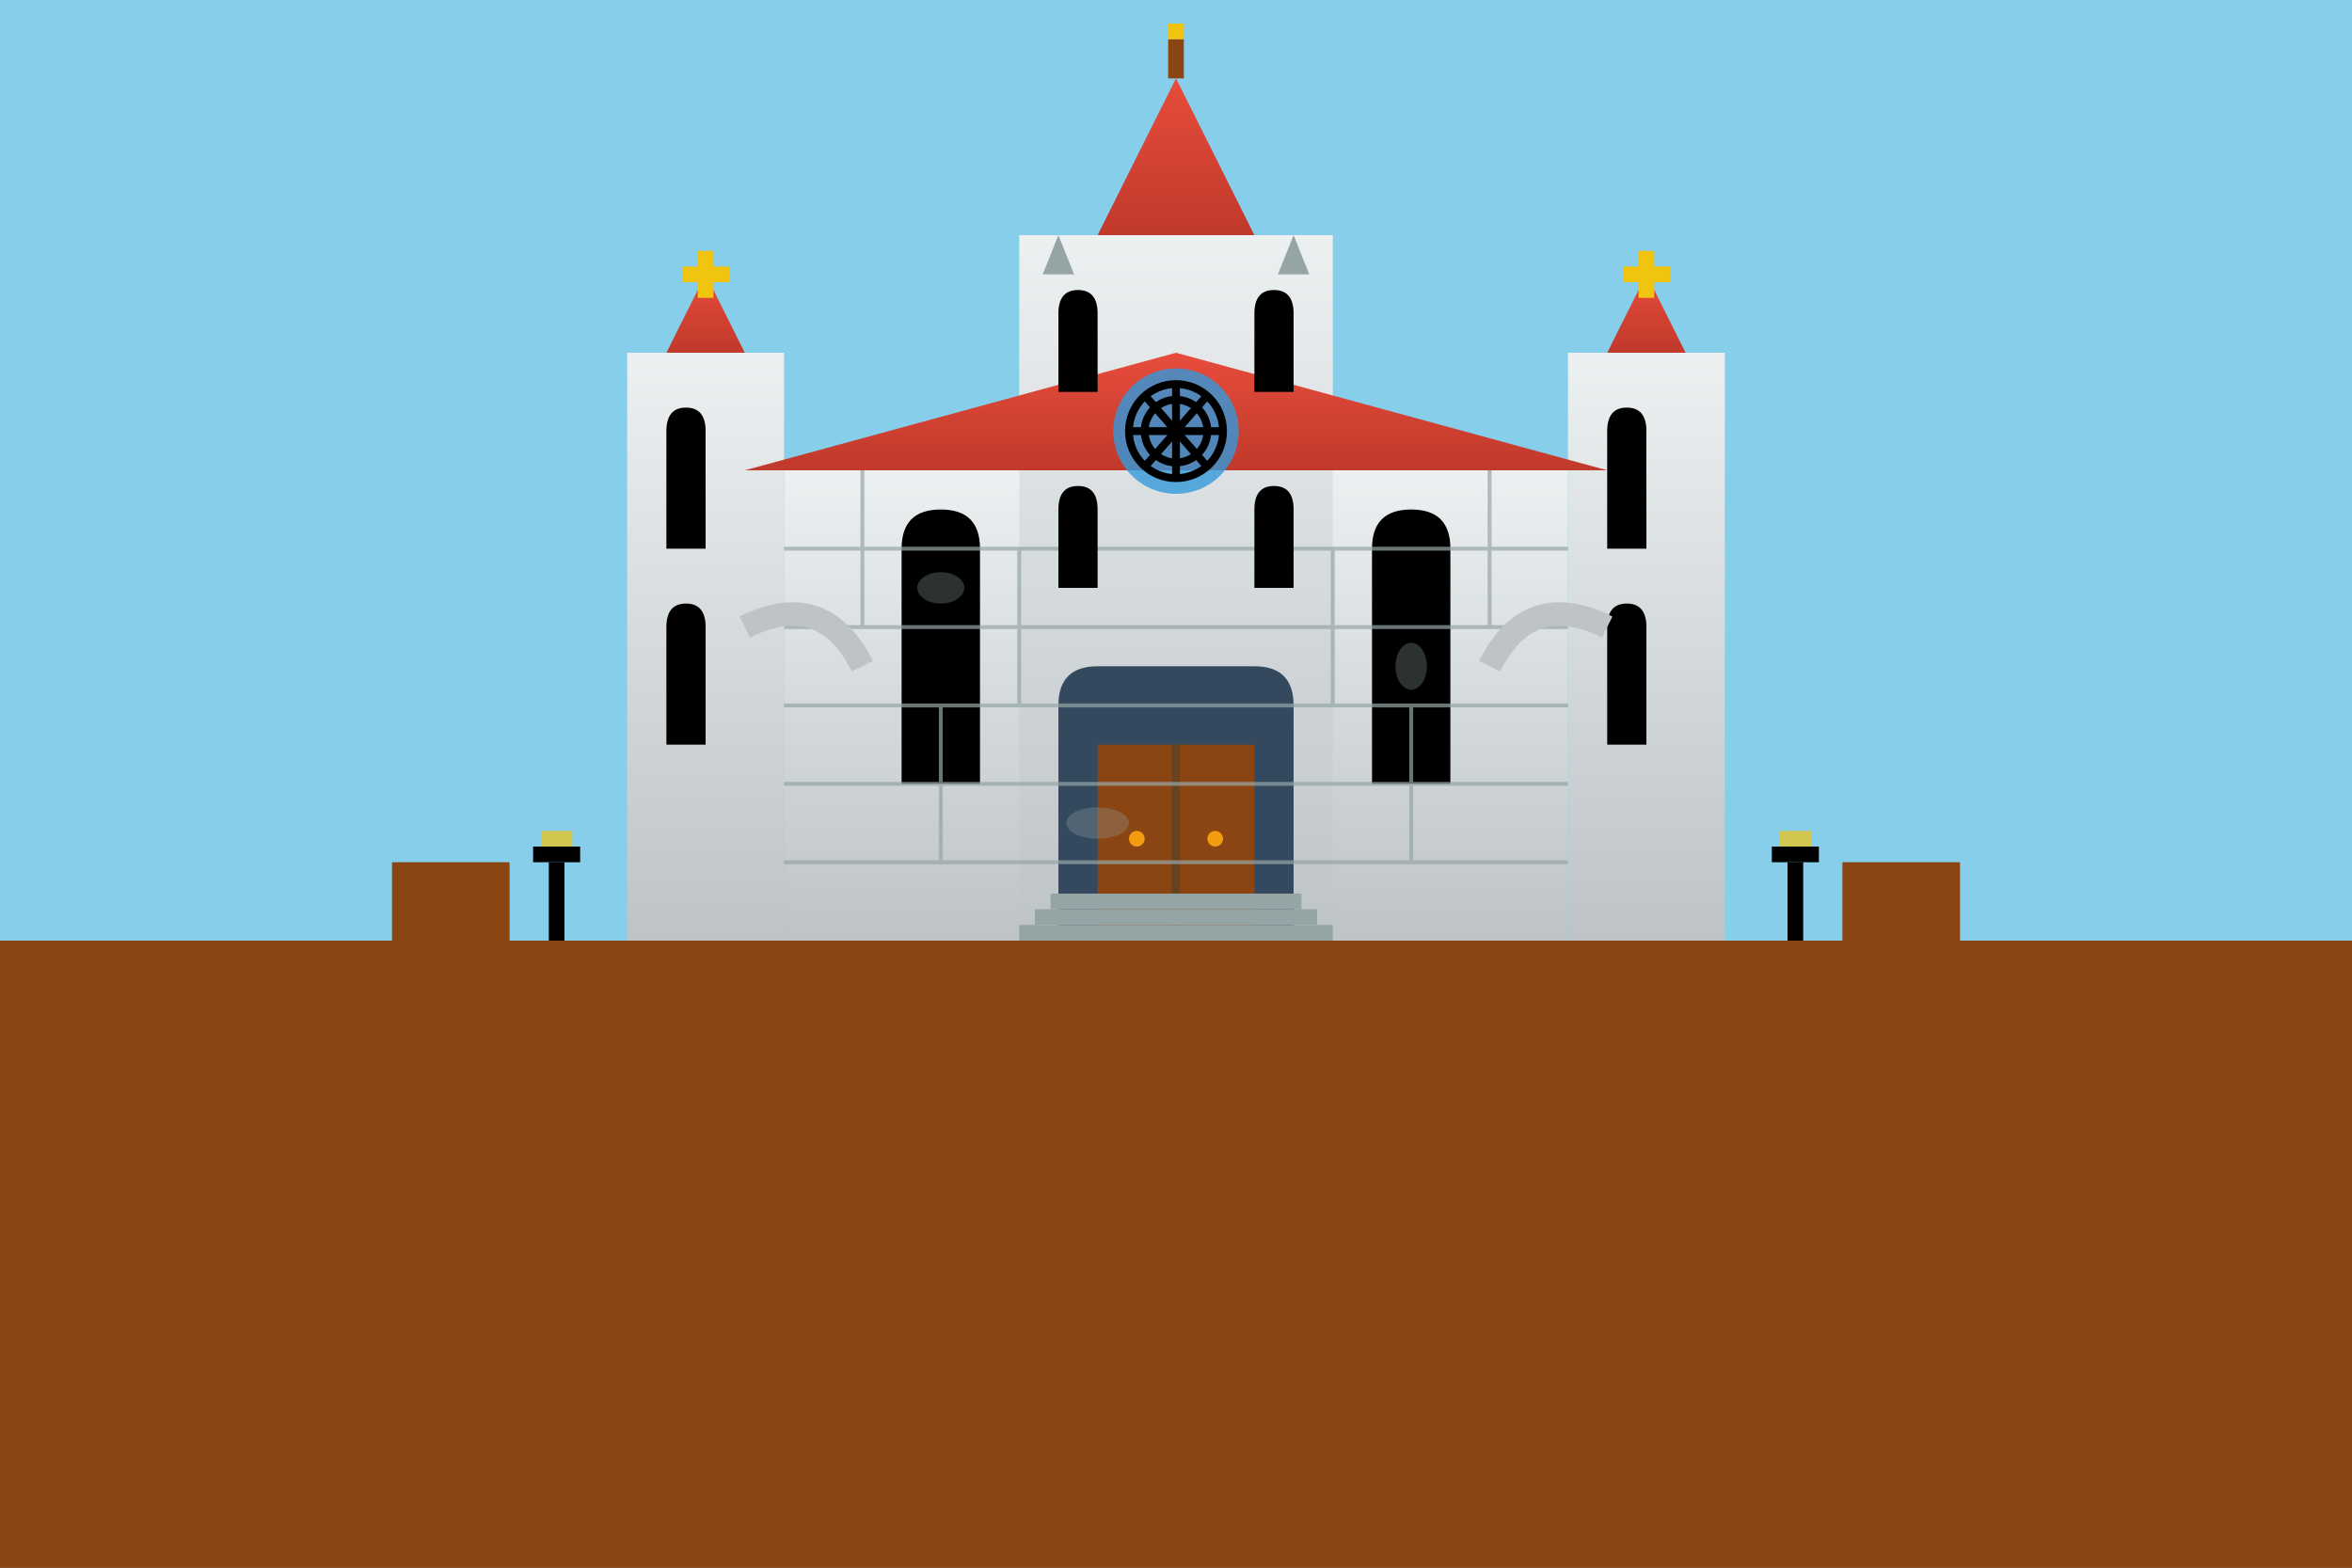 <svg width="300" height="200" viewBox="0 0 300 200" fill="none" xmlns="http://www.w3.org/2000/svg">
  <rect x="0" y="0" width="300" height="200" fill="#333333" stroke="none"/>
  <defs>
    <linearGradient id="stoneGradient" x1="0%" y1="0%" x2="0%" y2="100%">
      <stop offset="0%" style="stop-color:#ecf0f1;stop-opacity:1" />
      <stop offset="100%" style="stop-color:#bdc3c7;stop-opacity:1" />
    </linearGradient>
    <linearGradient id="roofGradient" x1="0%" y1="0%" x2="0%" y2="100%">
      <stop offset="0%" style="stop-color:#e74c3c;stop-opacity:1" />
      <stop offset="100%" style="stop-color:#c0392b;stop-opacity:1" />
    </linearGradient>
  </defs>
  
  <!-- Sky background -->
  <rect width="300" height="120" fill="#87CEEB"/>
  
  <!-- Ground -->
  <rect y="120" width="300" height="80" fill="#8b4513"/>
  
  <!-- Historic cathedral/church main structure -->
  <rect x="100" y="60" width="100" height="60" fill="url(#stoneGradient)"/>
  
  <!-- Central tower -->
  <rect x="130" y="30" width="40" height="90" fill="url(#stoneGradient)"/>
  
  <!-- Gothic spire -->
  <polygon points="150,10 140,30 160,30" fill="url(#roofGradient)"/>
  <line x1="150" y1="10" x2="150" y2="5" stroke="#8b4513" stroke-width="2"/>
  <rect x="149" y="3" width="2" height="2" fill="#f1c40f"/>
  
  <!-- Side towers -->
  <rect x="80" y="45" width="20" height="75" fill="url(#stoneGradient)"/>
  <rect x="200" y="45" width="20" height="75" fill="url(#stoneGradient)"/>
  
  <!-- Tower caps -->
  <polygon points="90,35 85,45 95,45" fill="url(#roofGradient)"/>
  <polygon points="210,35 205,45 215,45" fill="url(#roofGradient)"/>
  
  <!-- Main roof -->
  <polygon points="95,60 150,45 205,60" fill="url(#roofGradient)"/>
  
  <!-- Gothic windows in main facade -->
  <path d="M 115 70 Q 115 65 120 65 Q 125 65 125 70 L 125 100 L 115 100 Z" fill="#000"/>
  <path d="M 175 70 Q 175 65 180 65 Q 185 65 185 70 L 185 100 L 175 100 Z" fill="#000"/>
  
  <!-- Central rose window -->
  <circle cx="150" cy="55" r="8" fill="#3498db" opacity="0.8"/>
  <g stroke="#000" stroke-width="1" fill="none">
    <circle cx="150" cy="55" r="6"/>
    <circle cx="150" cy="55" r="4"/>
    <line x1="144" y1="55" x2="156" y2="55"/>
    <line x1="150" y1="49" x2="150" y2="61"/>
    <line x1="145.8" y1="50.2" x2="154.2" y2="59.8"/>
    <line x1="154.2" y1="50.2" x2="145.8" y2="59.8"/>
  </g>
  
  <!-- Gothic arched entrance -->
  <path d="M 135 90 Q 135 85 140 85 Q 145 85 150 85 Q 155 85 160 85 Q 165 85 165 90 L 165 120 L 135 120 Z" fill="#34495e"/>
  
  <!-- Entrance doors -->
  <rect x="140" y="95" width="20" height="25" fill="#8b4513"/>
  <line x1="150" y1="95" x2="150" y2="120" stroke="#654321" stroke-width="1"/>
  <circle cx="145" cy="107" r="1" fill="#f39c12"/>
  <circle cx="155" cy="107" r="1" fill="#f39c12"/>
  
  <!-- Stone masonry pattern -->
  <g stroke="#95a5a6" stroke-width="0.5" opacity="0.7">
    <!-- Horizontal lines -->
    <line x1="100" y1="70" x2="200" y2="70"/>
    <line x1="100" y1="80" x2="200" y2="80"/>
    <line x1="100" y1="90" x2="200" y2="90"/>
    <line x1="100" y1="100" x2="200" y2="100"/>
    <line x1="100" y1="110" x2="200" y2="110"/>
    
    <!-- Vertical offset lines -->
    <line x1="110" y1="60" x2="110" y2="80"/>
    <line x1="130" y1="70" x2="130" y2="90"/>
    <line x1="170" y1="70" x2="170" y2="90"/>
    <line x1="190" y1="60" x2="190" y2="80"/>
    <line x1="120" y1="90" x2="120" y2="110"/>
    <line x1="180" y1="90" x2="180" y2="110"/>
  </g>
  
  <!-- Side tower windows -->
  <path d="M 85 55 Q 85 52 87.5 52 Q 90 52 90 55 L 90 70 L 85 70 Z" fill="#000"/>
  <path d="M 85 80 Q 85 77 87.5 77 Q 90 77 90 80 L 90 95 L 85 95 Z" fill="#000"/>
  
  <path d="M 205 55 Q 205 52 207.5 52 Q 210 52 210 55 L 210 70 L 205 70 Z" fill="#000"/>
  <path d="M 205 80 Q 205 77 207.5 77 Q 210 77 210 80 L 210 95 L 205 95 Z" fill="#000"/>
  
  <!-- Central tower windows -->
  <path d="M 135 40 Q 135 37 137.5 37 Q 140 37 140 40 L 140 50 L 135 50 Z" fill="#000"/>
  <path d="M 160 40 Q 160 37 162.5 37 Q 165 37 165 40 L 165 50 L 160 50 Z" fill="#000"/>
  
  <path d="M 135 65 Q 135 62 137.5 62 Q 140 62 140 65 L 140 75 L 135 75 Z" fill="#000"/>
  <path d="M 160 65 Q 160 62 162.5 62 Q 165 62 165 65 L 165 75 L 160 75 Z" fill="#000"/>
  
  <!-- Flying buttresses -->
  <path d="M 95 80 Q 105 75 110 85" stroke="#bdc3c7" stroke-width="3" fill="none"/>
  <path d="M 205 80 Q 195 75 190 85" stroke="#bdc3c7" stroke-width="3" fill="none"/>
  
  <!-- Decorative pinnacles -->
  <polygon points="135,30 133,35 137,35" fill="#95a5a6"/>
  <polygon points="165,30 163,35 167,35" fill="#95a5a6"/>
  
  <!-- Stone crosses on towers -->
  <g fill="#f1c40f">
    <rect x="89" y="32" width="2" height="6"/>
    <rect x="87" y="34" width="6" height="2"/>
    
    <rect x="209" y="32" width="2" height="6"/>
    <rect x="207" y="34" width="6" height="2"/>
  </g>
  
  <!-- Weathering and age effects -->
  <g fill="#95a5a6" opacity="0.3">
    <ellipse cx="120" cy="75" rx="3" ry="2"/>
    <ellipse cx="180" cy="85" rx="2" ry="3"/>
    <ellipse cx="140" cy="105" rx="4" ry="2"/>
  </g>
  
  <!-- Historic courtyard elements -->
  <rect x="50" y="110" width="15" height="10" fill="#8b4513"/>
  <rect x="235" y="110" width="15" height="10" fill="#8b4513"/>
  
  <!-- Stone steps -->
  <rect x="130" y="118" width="40" height="2" fill="#95a5a6"/>
  <rect x="132" y="116" width="36" height="2" fill="#95a5a6"/>
  <rect x="134" y="114" width="32" height="2" fill="#95a5a6"/>
  
  <!-- Period lamp posts -->
  <rect x="70" y="110" width="2" height="10" fill="#000"/>
  <rect x="68" y="108" width="6" height="2" fill="#000"/>
  <rect x="69" y="106" width="4" height="2" fill="#f1c40f" opacity="0.7"/>
  
  <rect x="228" y="110" width="2" height="10" fill="#000"/>
  <rect x="226" y="108" width="6" height="2" fill="#000"/>
  <rect x="227" y="106" width="4" height="2" fill="#f1c40f" opacity="0.7"/>
</svg>
